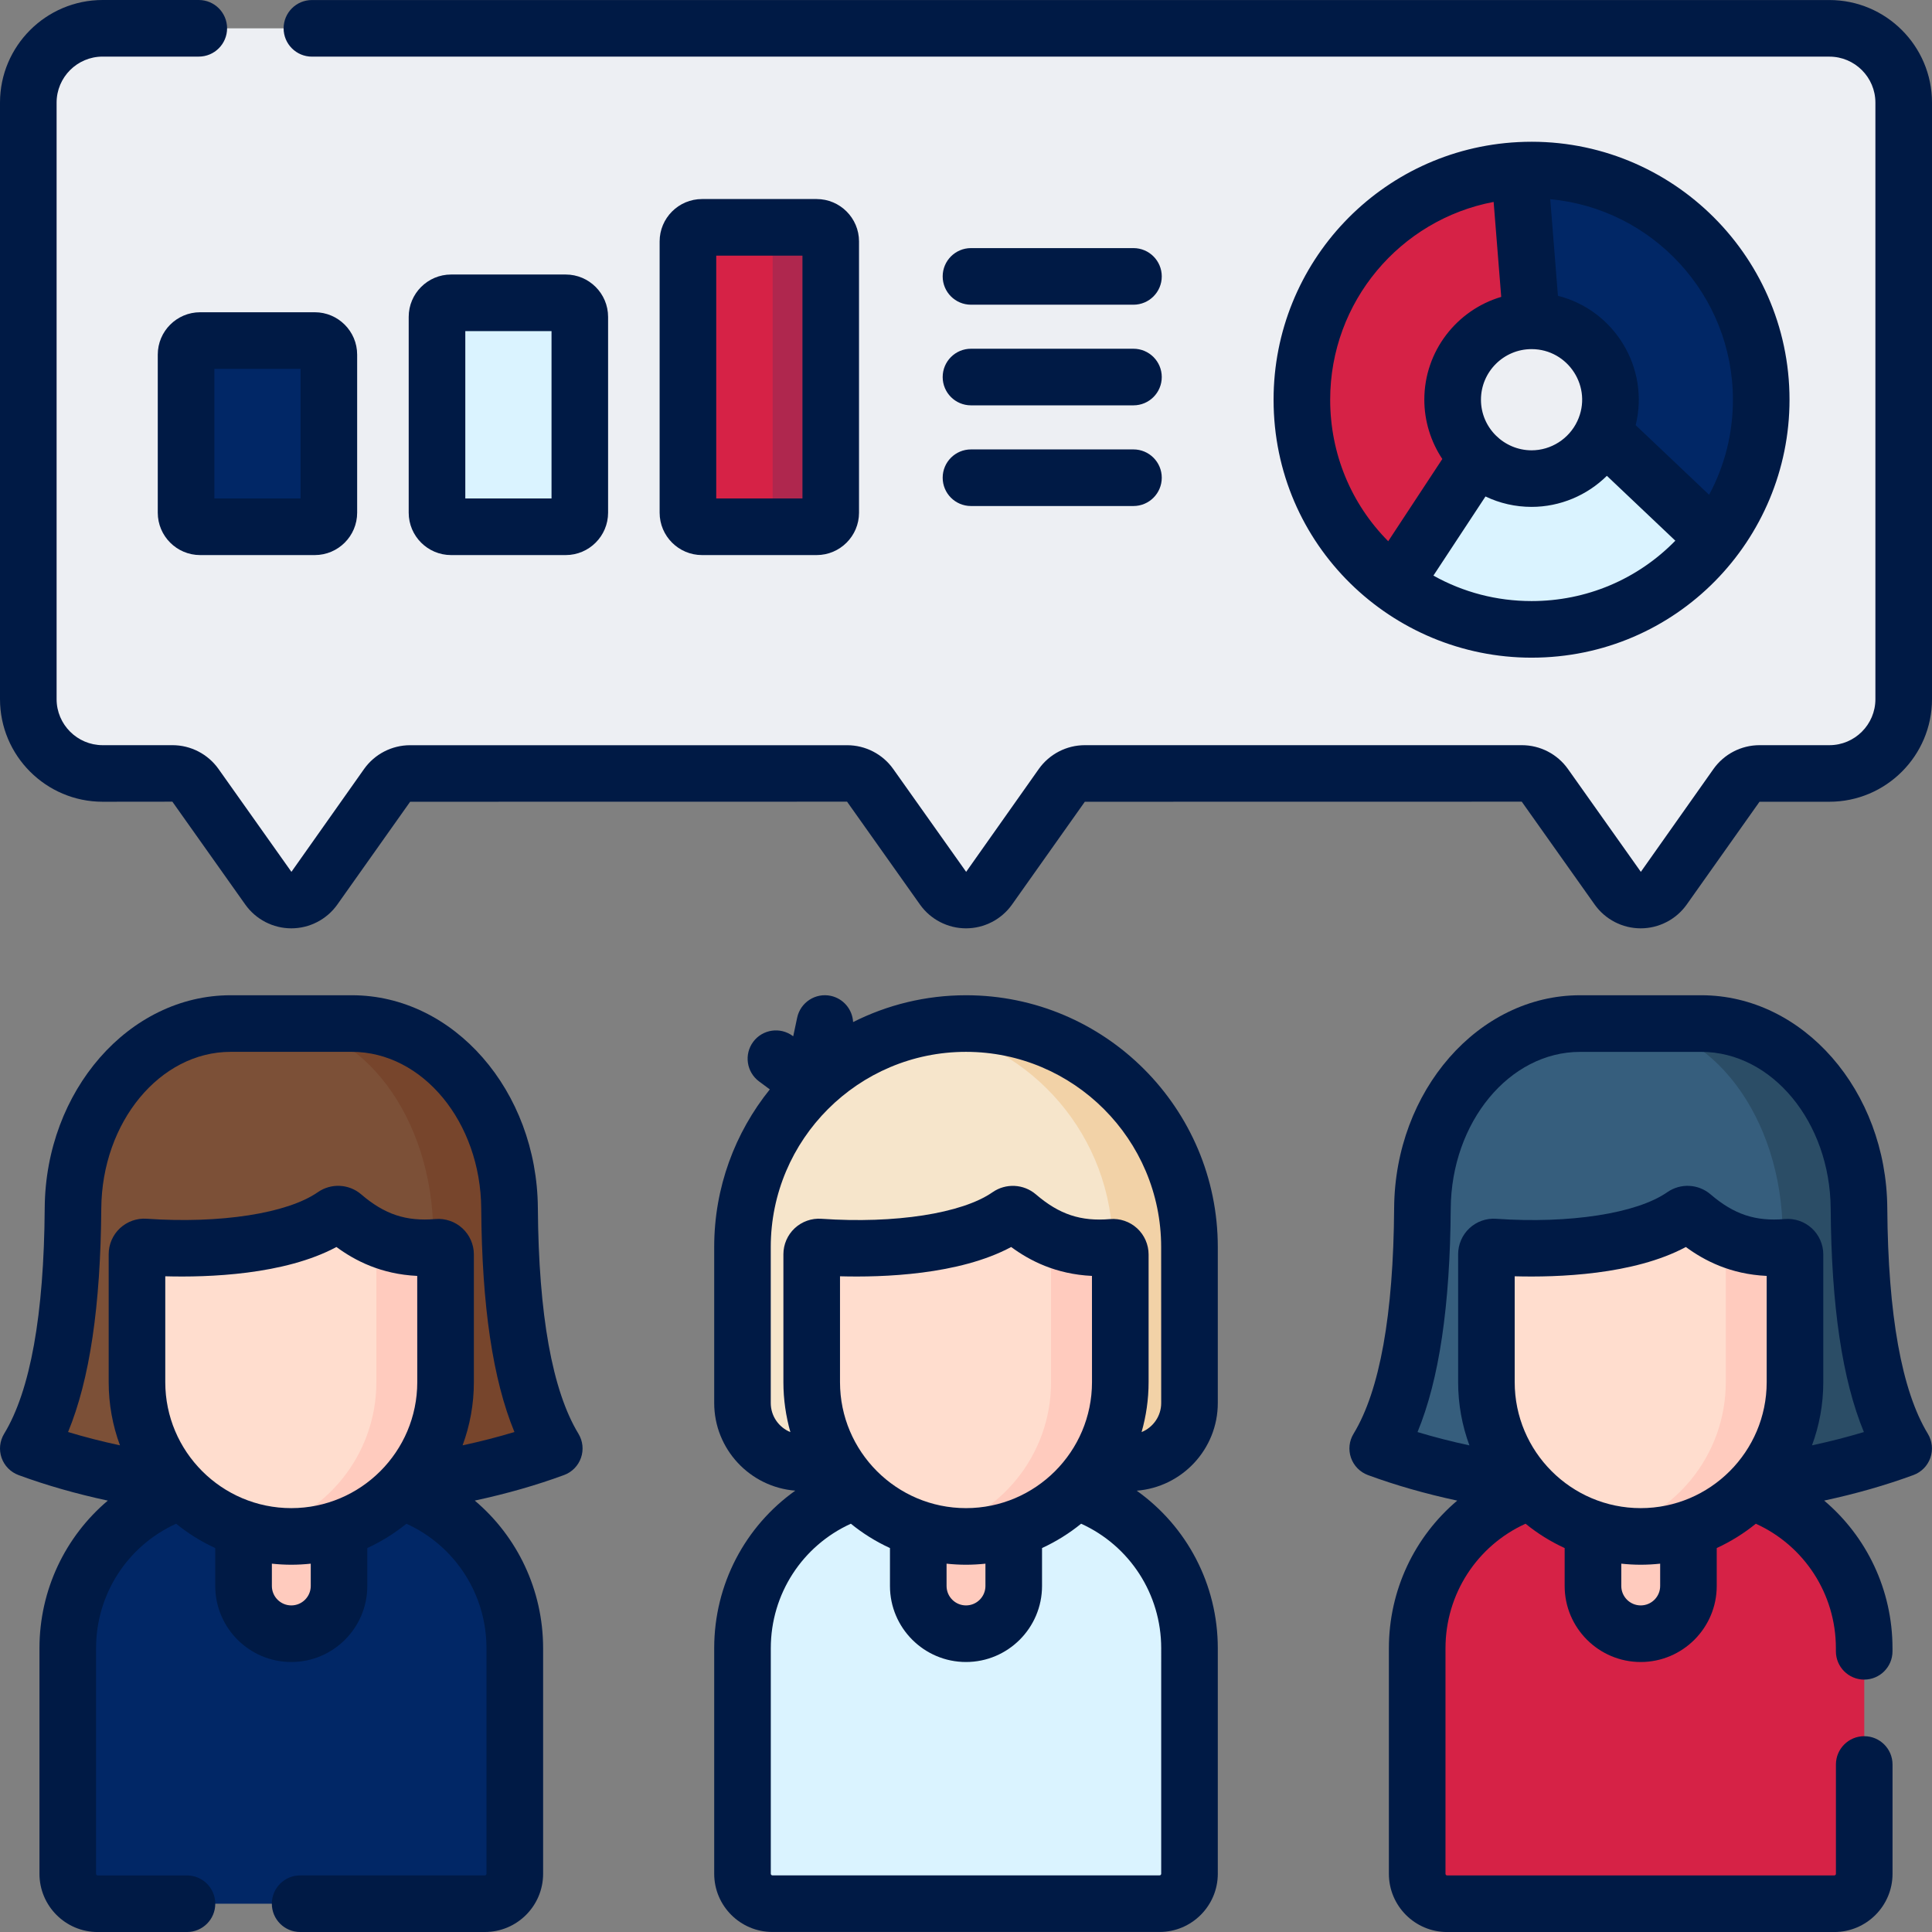 <?xml version="1.0" encoding="UTF-8"?> <!-- Generator: Adobe Illustrator 25.2.1, SVG Export Plug-In . SVG Version: 6.00 Build 0) --> <svg xmlns="http://www.w3.org/2000/svg" xmlns:xlink="http://www.w3.org/1999/xlink" version="1.1" id="Capa_1" x="0px" y="0px" viewBox="0 0 512 512" style="enable-background:new 0 0 512 512;" xml:space="preserve"><rect x="0" y="0" width="512" height="512" fill="#808080" stroke="none"/> <style type="text/css"> .st0{fill:#D62246;} .st1{fill:#012766;} .st2{fill:#F6E5CB;} .st3{fill:#F2D2A7;} .st4{fill:#7C5037;} .st5{fill:#77452C;} .st6{fill:#FFCBBE;} .st7{fill:#FFDDCE;} .st8{fill:#DAF3FF;} .st9{fill:#365E7D;} .st10{fill:#2B4D66;} .st11{fill:#EDEFF3;} .st12{fill:#AF274E;} .st13{fill:#001A45;} </style> <g> <path class="st0" d="M463.75,395.16h-57.88c-17.58,5.68-30.29,22.17-30.29,41.64v59.77c0,4.38,3.55,7.93,7.93,7.93h102.61 c4.38,0,7.93-3.55,7.93-7.93V436.8C494.04,417.33,481.32,400.84,463.75,395.16L463.75,395.16z"></path> <path class="st1" d="M106.14,395.16H48.25c-17.58,5.68-30.29,22.17-30.29,41.64v59.77c0,4.38,3.55,7.93,7.93,7.93H128.5 c4.38,0,7.93-3.55,7.93-7.93V436.8C136.43,417.33,123.71,400.84,106.14,395.16z"></path> <path class="st2" d="M299.41,387.63h-86.82c-8.74,0-15.82-7.08-15.82-15.82v-41.33c0-32.71,26.52-59.23,59.23-59.23 c32.71,0,59.23,26.52,59.23,59.23v41.33C315.23,380.55,308.15,387.63,299.41,387.63z"></path> <path class="st3" d="M256,271.25c-3.47,0-6.87,0.32-10.17,0.89c27.86,4.83,49.06,29.1,49.06,58.34v41.33 c0,8.74-7.08,15.82-15.82,15.82h20.35c8.74,0,15.82-7.08,15.82-15.82v-41.33C315.23,297.77,288.71,271.25,256,271.25z"></path> <path class="st4" d="M93.26,271.25H61.13c-22.93,0-41.6,21.85-41.78,48.97c-0.17,24.38-2.85,48.84-11.85,63.65 c40.9,15.06,98.5,15.06,139.39,0c-9-14.81-11.68-39.27-11.85-63.65C134.86,293.1,116.19,271.25,93.26,271.25z"></path> <path class="st5" d="M114.81,326.75c0.14,23.47,2.1,47.01,8.2,63.86c8.38-1.75,16.41-3.99,23.87-6.74 c-9-14.81-11.68-39.27-11.85-63.65c-0.19-27.12-18.86-48.96-41.78-48.96H73.03C95.96,271.25,114.63,296.01,114.81,326.75 L114.81,326.75z"></path> <path class="st6" d="M77.2,432.95c-6.99,0-12.65-5.66-12.65-12.65v-24.53h25.3v24.53C89.85,427.29,84.18,432.96,77.2,432.95 L77.2,432.95z"></path> <path class="st7" d="M77.2,407.17c-22.58,0-40.89-18.3-40.89-40.89v-33.91c0-1.11,0.94-1.98,2.05-1.9 c18.82,1.31,39.48-0.93,50.15-8.36c0.71-0.49,1.66-0.45,2.31,0.11c6.45,5.52,13.87,9.29,25.17,8.32c1.12-0.1,2.08,0.77,2.08,1.9 v33.85C118.08,388.86,99.78,407.17,77.2,407.17z"></path> <path class="st6" d="M116,330.54c-6.53,0.56-11.76-0.47-16.26-2.5v38.24c0,19.42-13.55,35.67-31.71,39.84 c2.95,0.68,6.02,1.05,9.17,1.05c22.58,0,40.89-18.3,40.89-40.89v-33.85C118.08,331.31,117.11,330.44,116,330.54z"></path> <path class="st8" d="M284.94,395.16h-57.88c-17.57,5.68-30.29,22.17-30.29,41.64v59.77c0,4.38,3.55,7.93,7.93,7.93H307.3 c4.38,0,7.93-3.55,7.93-7.93V436.8C315.23,417.33,302.52,400.84,284.94,395.16z"></path> <path class="st6" d="M256,432.95c-6.99,0-12.65-5.66-12.65-12.65v-24.53h25.3v24.53C268.65,427.29,262.99,432.96,256,432.95 L256,432.95z"></path> <path class="st7" d="M256,407.17c-22.58,0-40.89-18.3-40.89-40.89v-33.91c0-1.11,0.95-1.98,2.05-1.9 c18.82,1.31,39.48-0.93,50.15-8.36c0.71-0.49,1.66-0.45,2.31,0.11c6.45,5.52,13.87,9.29,25.17,8.32c1.12-0.1,2.08,0.77,2.08,1.9 v33.85C296.89,388.86,278.58,407.17,256,407.17L256,407.17z"></path> <path class="st6" d="M294.8,330.54c-6.53,0.56-11.76-0.47-16.26-2.5v38.24c0,19.42-13.55,35.67-31.71,39.84 c2.95,0.68,6.02,1.05,9.17,1.05c22.58,0,40.89-18.3,40.89-40.89v-33.85C296.89,331.31,295.92,330.44,294.8,330.54z"></path> <path class="st9" d="M450.87,271.25h-32.13c-22.93,0-41.6,21.85-41.78,48.97c-0.17,24.38-2.85,48.84-11.85,63.65 c40.9,15.06,98.49,15.06,139.39,0c-9-14.81-11.68-39.27-11.85-63.65C492.46,293.1,473.8,271.25,450.87,271.25z"></path> <path class="st10" d="M472.42,326.75c0.14,23.47,2.1,47.01,8.2,63.86c8.38-1.75,16.41-3.99,23.87-6.74 c-9-14.81-11.68-39.27-11.85-63.65c-0.19-27.12-18.86-48.96-41.78-48.96h-20.23C453.57,271.25,472.24,296.01,472.42,326.75z"></path> <path class="st6" d="M434.8,432.95c-6.99,0-12.65-5.66-12.65-12.65v-24.53h25.3v24.53C447.46,427.29,441.79,432.96,434.8,432.95 L434.8,432.95z"></path> <path class="st7" d="M434.8,407.17c-22.58,0-40.89-18.3-40.89-40.89v-33.91c0-1.11,0.95-1.98,2.05-1.9 c18.82,1.31,39.48-0.93,50.15-8.36c0.71-0.49,1.66-0.45,2.31,0.11c6.45,5.52,13.87,9.29,25.17,8.32c1.12-0.1,2.08,0.77,2.08,1.9 v33.85C475.69,388.86,457.38,407.17,434.8,407.17z"></path> <path class="st6" d="M473.61,330.54c-6.53,0.56-11.76-0.47-16.26-2.5v38.24c0,19.42-13.55,35.67-31.71,39.84 c2.95,0.68,6.02,1.05,9.17,1.05c22.58,0,40.89-18.3,40.89-40.89v-33.85C475.69,331.31,474.72,330.44,473.61,330.54z"></path> <path class="st11" d="M484.81,7.51H27.19C16.31,7.51,7.5,16.32,7.5,27.19v158.09c0,10.87,8.81,19.69,19.69,19.69h18.52 c2.42,0,4.69,1.17,6.08,3.15l19.32,27.26c2.97,4.19,9.19,4.19,12.17,0l19.32-27.26c1.4-1.97,3.67-3.15,6.08-3.15h115.83 c2.42,0,4.69,1.17,6.08,3.15l19.32,27.26c2.97,4.19,9.2,4.19,12.17,0l19.32-27.26c1.4-1.97,3.67-3.15,6.08-3.15h115.83 c2.42,0,4.69,1.17,6.08,3.15l19.32,27.26c2.97,4.19,9.2,4.19,12.17,0l19.32-27.26c1.4-1.97,3.67-3.15,6.08-3.15h18.52 c10.87,0,19.69-8.81,19.69-19.69V27.2C504.5,16.32,495.69,7.51,484.81,7.51L484.81,7.51z"></path> <g> <path class="st1" d="M405.88,85.02c11.55,0,20.91,9.36,20.91,20.91c0,3.17-0.73,6.16-1.99,8.86l29.52,27.99 c7.79-10.23,12.43-22.99,12.43-36.84c0-33.61-27.25-60.86-60.86-60.86c-1.07,0-2.13,0.03-3.18,0.08L405.88,85.02z"></path> <path class="st1" d="M405.88,45.06c-1.07,0-2.13,0.03-3.18,0.08l0.14,1.71c21.2,12.58,35.42,35.68,35.42,62.12 c0,5.75-0.69,11.33-1.96,16.69l18.03,17.09c7.79-10.23,12.43-22.99,12.43-36.84C466.74,72.31,439.49,45.06,405.88,45.06 L405.88,45.06z"></path> <path class="st0" d="M384.97,105.93c0-11.55,9.36-20.91,20.91-20.91l-3.18-39.87c-32.13,1.66-57.68,28.23-57.68,60.78 c0,19.96,9.61,37.67,24.45,48.77l22.09-33.57C387.51,117.32,384.97,111.92,384.97,105.93L384.97,105.93z"></path> <path class="st8" d="M424.8,114.78c-3.34,7.11-10.54,12.05-18.92,12.05c-5.55,0-10.58-2.18-14.32-5.7l-22.09,33.57 c10.15,7.59,22.76,12.09,36.41,12.09c19.76,0,37.32-9.43,48.44-24.02L424.8,114.78z"></path> <path class="st8" d="M436.29,125.67c-3.94,16.63-13.62,31.04-26.85,41.01c18.3-1.06,34.43-10.2,44.87-23.92L436.29,125.67z"></path> </g> <path class="st1" d="M83.42,139.6H53.04c-2.06,0-3.73-1.67-3.73-3.73V93.98c0-2.06,1.67-3.73,3.73-3.73h30.38 c2.06,0,3.73,1.67,3.73,3.73v41.89C87.15,137.93,85.48,139.6,83.42,139.6z"></path> <path class="st8" d="M149.92,139.6h-30.38c-2.06,0-3.73-1.67-3.73-3.73V83.98c0-2.06,1.67-3.73,3.73-3.73h30.38 c2.06,0,3.73,1.67,3.73,3.73v51.89C153.65,137.93,151.98,139.6,149.92,139.6z"></path> <path class="st0" d="M216.42,139.6h-30.38c-2.06,0-3.73-1.67-3.73-3.73V63.98c0-2.06,1.67-3.73,3.73-3.73h30.38 c2.06,0,3.73,1.67,3.73,3.73v71.89C220.15,137.93,218.48,139.6,216.42,139.6z"></path> <path class="st12" d="M216.42,60.25h-15.39c2.06,0,3.73,1.67,3.73,3.73v71.89c0,2.06-1.67,3.73-3.73,3.73h15.39 c2.06,0,3.73-1.67,3.73-3.73V63.98C220.15,61.92,218.48,60.25,216.42,60.25z"></path> <g> <path class="st13" d="M142.54,320.16c-0.21-31.11-22.32-56.41-49.28-56.41H61.13c-26.96,0-49.07,25.31-49.28,56.41 c-0.19,28.27-3.81,48.39-10.76,59.81c-1.16,1.92-1.41,4.25-0.67,6.37c0.74,2.12,2.39,3.79,4.49,4.57 c7.36,2.71,15.28,4.97,23.66,6.77c-11.26,9.52-18.11,23.67-18.11,39.13v59.77c0,8.51,6.92,15.43,15.43,15.43h23.66 c4.14,0,7.5-3.36,7.5-7.5s-3.36-7.5-7.5-7.5H25.89c-0.24,0-0.43-0.19-0.43-0.43V436.8c0-14.38,8.38-27.17,21.22-33 c3.15,2.57,6.63,4.74,10.36,6.45v10.05c0,11.11,9.04,20.15,20.15,20.15s20.15-9.04,20.15-20.15v-10.05 c3.73-1.72,7.21-3.89,10.36-6.45c12.84,5.83,21.22,18.62,21.22,33v59.77c0,0.24-0.19,0.43-0.43,0.43H79.54 c-4.14,0-7.5,3.36-7.5,7.5s3.36,7.5,7.5,7.5h48.96c8.51,0,15.43-6.92,15.43-15.43V436.8c0-15.46-6.85-29.61-18.11-39.13 c8.38-1.8,16.31-4.06,23.66-6.77c2.1-0.77,3.75-2.45,4.49-4.57c0.74-2.12,0.49-4.45-0.67-6.37 C146.36,368.55,142.74,348.43,142.54,320.16L142.54,320.16z M110.58,366.28c0,18.41-14.98,33.39-33.39,33.39 s-33.39-14.98-33.39-33.39l0-28.05c11.31,0.31,31.56-0.35,45.36-7.76c4.93,3.62,11.81,7.2,21.41,7.66L110.58,366.28L110.58,366.28 z M82.35,420.3c0,2.84-2.31,5.15-5.15,5.15c-2.84,0-5.15-2.31-5.15-5.15v-5.91c1.69,0.18,3.41,0.28,5.15,0.28s3.46-0.1,5.15-0.28 V420.3z M122.59,383.03c1.93-5.22,2.99-10.86,2.99-16.75v-33.85c0-2.62-1.11-5.14-3.04-6.92c-1.94-1.78-4.55-2.68-7.18-2.45 c-7.75,0.66-13.45-1.23-19.65-6.55c-3.25-2.78-7.97-3.01-11.48-0.57c-8.08,5.63-25.87,8.39-45.35,7.04 c-2.6-0.19-5.18,0.73-7.09,2.51c-1.9,1.77-2.99,4.28-2.99,6.88l0,33.91c0,5.88,1.06,11.52,2.99,16.75 c-4.76-1.02-9.35-2.2-13.75-3.53c5.73-13.89,8.62-33.39,8.8-59.23c0.16-22.89,15.54-41.52,34.28-41.52h32.13 c18.75,0,34.12,18.62,34.28,41.52c0.18,25.84,3.07,45.35,8.8,59.23C131.94,380.83,127.35,382.01,122.59,383.03L122.59,383.03z"></path> <path class="st13" d="M256,263.75c-10.75,0-20.91,2.57-29.92,7.11c-0.17-3.31-2.53-6.22-5.92-6.95c-4.05-0.86-8.03,1.72-8.9,5.77 l-1.05,4.95l-0.11-0.08c-3.32-2.47-8.02-1.78-10.49,1.54c-2.47,3.32-1.78,8.02,1.54,10.49l2.86,2.12 c-9.21,11.44-14.74,25.97-14.74,41.77v41.33c0,12.24,9.48,22.3,21.49,23.24c-13.26,9.42-21.49,24.8-21.49,41.75v59.77 c0,8.51,6.92,15.43,15.43,15.43h102.6c8.51,0,15.43-6.92,15.43-15.43V436.8c0-16.95-8.23-32.32-21.49-41.75 c12-0.94,21.49-11,21.49-23.24v-41.33C322.73,293.68,292.8,263.75,256,263.75z M289.39,366.28c0,18.41-14.98,33.39-33.39,33.39 s-33.39-14.98-33.39-33.39v-28.05c11.31,0.31,31.56-0.35,45.36-7.76c4.93,3.62,11.81,7.2,21.41,7.66L289.39,366.28L289.39,366.28z M250.85,414.39c1.69,0.18,3.41,0.28,5.15,0.28c1.74,0,3.46-0.1,5.15-0.28v5.91c0,2.84-2.31,5.15-5.15,5.15s-5.15-2.31-5.15-5.15 L250.85,414.39z M307.73,496.56c0,0.24-0.19,0.43-0.43,0.43H204.7c-0.24,0-0.43-0.19-0.43-0.43V436.8c0-14.38,8.38-27.17,21.22-33 c3.15,2.57,6.63,4.74,10.36,6.45v10.05c0,11.11,9.04,20.15,20.15,20.15s20.15-9.04,20.15-20.15v-10.05 c3.73-1.72,7.21-3.89,10.36-6.45c12.84,5.83,21.22,18.62,21.22,33L307.73,496.56L307.73,496.56z M307.73,371.81 c0,3.48-2.15,6.47-5.2,7.71c1.2-4.21,1.86-8.65,1.86-13.23v-33.85c0-2.62-1.11-5.14-3.04-6.92c-1.94-1.78-4.55-2.68-7.18-2.45 c-7.75,0.66-13.45-1.23-19.65-6.55c-3.25-2.78-7.97-3.01-11.48-0.57c-8.08,5.63-25.87,8.39-45.35,7.04 c-2.6-0.19-5.18,0.73-7.09,2.51c-1.9,1.77-2.99,4.28-2.99,6.88v33.91c0,4.59,0.66,9.02,1.85,13.23c-3.05-1.24-5.2-4.22-5.2-7.71 v-41.33c0-28.52,23.21-51.73,51.73-51.73s51.73,23.21,51.73,51.73L307.73,371.81L307.73,371.81z"></path> <path class="st13" d="M500.15,320.16c-0.21-31.11-22.32-56.41-49.28-56.41h-32.13c-26.96,0-49.07,25.31-49.28,56.41 c-0.19,28.26-3.81,48.39-10.76,59.81c-1.17,1.92-1.41,4.25-0.67,6.37c0.74,2.12,2.39,3.79,4.49,4.57 c7.36,2.71,15.28,4.97,23.66,6.77c-11.26,9.52-18.11,23.67-18.11,39.13v59.77c0,8.51,6.92,15.43,15.43,15.43h102.61 c8.51,0,15.43-6.92,15.43-15.43v-28.97c0-4.14-3.36-7.5-7.5-7.5s-7.5,3.36-7.5,7.5v28.97c0,0.24-0.19,0.43-0.43,0.43H383.5 c-0.24,0-0.43-0.19-0.43-0.43V436.8c0-14.38,8.38-27.17,21.22-33c3.15,2.57,6.63,4.74,10.36,6.45v10.05 c0,11.11,9.04,20.15,20.15,20.15s20.15-9.04,20.15-20.15v-10.05c3.73-1.72,7.21-3.89,10.36-6.45c12.84,5.83,21.22,18.62,21.22,33 v0.81c0,4.14,3.36,7.5,7.5,7.5s7.5-3.36,7.5-7.5v-0.81c0-15.46-6.85-29.61-18.11-39.13c8.38-1.8,16.3-4.06,23.66-6.77 c2.1-0.77,3.75-2.45,4.49-4.57c0.74-2.12,0.49-4.45-0.67-6.37C503.96,368.55,500.35,348.43,500.15,320.16L500.15,320.16z M468.19,338.13v28.15c0,18.41-14.98,33.39-33.39,33.39s-33.39-14.98-33.39-33.39v-28.05c11.31,0.31,31.55-0.35,45.36-7.76 C451.7,334.09,458.59,337.68,468.19,338.13z M439.96,420.3c0,2.84-2.31,5.15-5.15,5.15s-5.15-2.31-5.15-5.15v-5.91 c1.69,0.18,3.41,0.28,5.15,0.28s3.46-0.1,5.15-0.28V420.3z M480.2,383.03c1.93-5.22,2.99-10.86,2.99-16.75v-33.85 c0-2.62-1.11-5.14-3.04-6.92c-1.94-1.78-4.55-2.68-7.18-2.45c-7.76,0.67-13.45-1.23-19.65-6.54c-3.25-2.79-7.97-3.02-11.48-0.57 c-8.08,5.63-25.87,8.39-45.35,7.04c-2.6-0.19-5.18,0.73-7.08,2.51c-1.9,1.77-2.99,4.28-2.99,6.88v33.91 c0,5.88,1.06,11.52,2.99,16.75c-4.76-1.02-9.35-2.2-13.75-3.53c5.73-13.89,8.62-33.39,8.8-59.23 c0.16-22.89,15.54-41.52,34.28-41.52h32.13c18.74,0,34.12,18.62,34.28,41.52c0.18,25.83,3.07,45.35,8.8,59.23 C489.55,380.83,484.96,382.01,480.2,383.03L480.2,383.03z"></path> <path class="st13" d="M405.88,174.29c38.42,0,68.36-31.23,68.36-68.36c0-39.02-32.78-70.29-71.94-68.27c0,0-0.01,0-0.01,0 c-36.33,1.88-64.78,31.86-64.78,68.27C337.51,144.53,368.9,174.29,405.88,174.29z M392.47,105.93c0-7.39,6.02-13.41,13.41-13.41 c9.74,0,16.31,10.15,12.13,19.08c-2.2,4.7-6.97,7.74-12.13,7.74C398.61,119.33,392.47,113.41,392.47,105.93z M405.88,159.29 c-9.23,0-18.1-2.32-26.01-6.75l13.8-20.97c3.78,1.81,7.94,2.76,12.21,2.76c7.57,0,14.72-3.06,19.96-8.23l18.14,17.19 C433.97,153.53,420.42,159.29,405.88,159.29L405.88,159.29z M459.24,105.93c0,8.92-2.16,17.49-6.31,25.19 c-4.18-3.97-14.82-14.06-19.46-18.45c3.74-15.11-5.55-30.46-20.6-34.28l-2.04-25.6C437.94,55.3,459.24,78.17,459.24,105.93 L459.24,105.93z M352.51,105.93c0-25.95,18.52-47.72,43.32-52.42l2.01,25.17c-11.77,3.47-20.38,14.38-20.38,27.25 c0,5.61,1.7,11.09,4.77,15.71l-14.34,21.79C358.04,133.51,352.51,120.21,352.51,105.93L352.51,105.93z"></path> <path class="st13" d="M41.81,93.98v41.89c0,6.19,5.04,11.23,11.23,11.23h30.38c6.19,0,11.23-5.04,11.23-11.23V93.98 c0-6.19-5.04-11.23-11.23-11.23H53.04C46.85,82.75,41.81,87.78,41.81,93.98z M56.81,97.75h22.84v34.35H56.81L56.81,97.75z"></path> <path class="st13" d="M119.54,147.1h30.38c6.19,0,11.23-5.04,11.23-11.23V83.98c0-6.19-5.04-11.23-11.23-11.23h-30.38 c-6.19,0-11.23,5.04-11.23,11.23v51.89C108.31,142.06,113.35,147.1,119.54,147.1z M123.31,87.75h22.85v44.35h-22.85V87.75z"></path> <path class="st13" d="M216.42,147.1c6.19,0,11.23-5.04,11.23-11.23V63.98c0-6.19-5.04-11.23-11.23-11.23h-30.38 c-6.19,0-11.23,5.04-11.23,11.23v71.89c0,6.19,5.04,11.23,11.23,11.23H216.42z M189.81,67.75h22.85v64.35h-22.85V67.75z"></path> <path class="st13" d="M257.32,80.75h43.06c4.14,0,7.5-3.36,7.5-7.5s-3.36-7.5-7.5-7.5h-43.06c-4.14,0-7.5,3.36-7.5,7.5 S253.17,80.75,257.32,80.75z"></path> <path class="st13" d="M257.32,107.42h43.06c4.14,0,7.5-3.36,7.5-7.5s-3.36-7.5-7.5-7.5h-43.06c-4.14,0-7.5,3.36-7.5,7.5 S253.17,107.42,257.32,107.42z"></path> <path class="st13" d="M257.32,134.1h43.06c4.14,0,7.5-3.36,7.5-7.5c0-4.14-3.36-7.5-7.5-7.5h-43.06c-4.14,0-7.5,3.36-7.5,7.5 C249.82,130.74,253.17,134.1,257.32,134.1z"></path> <path class="st13" d="M484.81,0.01H82.66c-4.14,0-7.5,3.36-7.5,7.5s3.36,7.5,7.5,7.5h402.15c6.72,0,12.19,5.47,12.19,12.19v158.09 c0,6.72-5.47,12.19-12.19,12.19h-18.52c-4.84,0-9.4,2.36-12.2,6.31l-19.25,27.26l-19.32-27.26c-2.8-3.95-7.36-6.31-12.2-6.31 H287.49c-4.84,0-9.4,2.36-12.2,6.31l-19.25,27.26l-19.32-27.25c-2.8-3.95-7.36-6.31-12.2-6.31H108.68c-4.84,0-9.4,2.36-12.2,6.31 l-19.25,27.25l-19.32-27.26c-2.8-3.95-7.36-6.31-12.2-6.31H27.19C20.47,197.47,15,192,15,185.28V27.19 c0-6.72,5.47-12.19,12.19-12.19h25.49c4.14,0,7.5-3.36,7.5-7.5s-3.36-7.5-7.5-7.5H27.19C12.2,0.01,0,12.2,0,27.19v158.09 c0,14.99,12.2,27.19,27.19,27.19l18.49-0.02l19.32,27.26c2.8,3.95,7.36,6.31,12.2,6.31c4.84,0,9.4-2.36,12.2-6.31l19.29-27.24 l115.79-0.02l19.32,27.26c2.8,3.95,7.36,6.31,12.2,6.31c4.84,0,9.4-2.36,12.2-6.31l19.29-27.24l115.79-0.02l19.32,27.26 c2.8,3.95,7.36,6.31,12.2,6.31s9.4-2.36,12.2-6.31l19.29-27.24h18.52c14.99,0,27.19-12.2,27.19-27.19V27.19 C512,12.2,499.8,0.01,484.81,0.01L484.81,0.01z"></path> </g> </g> </svg> 